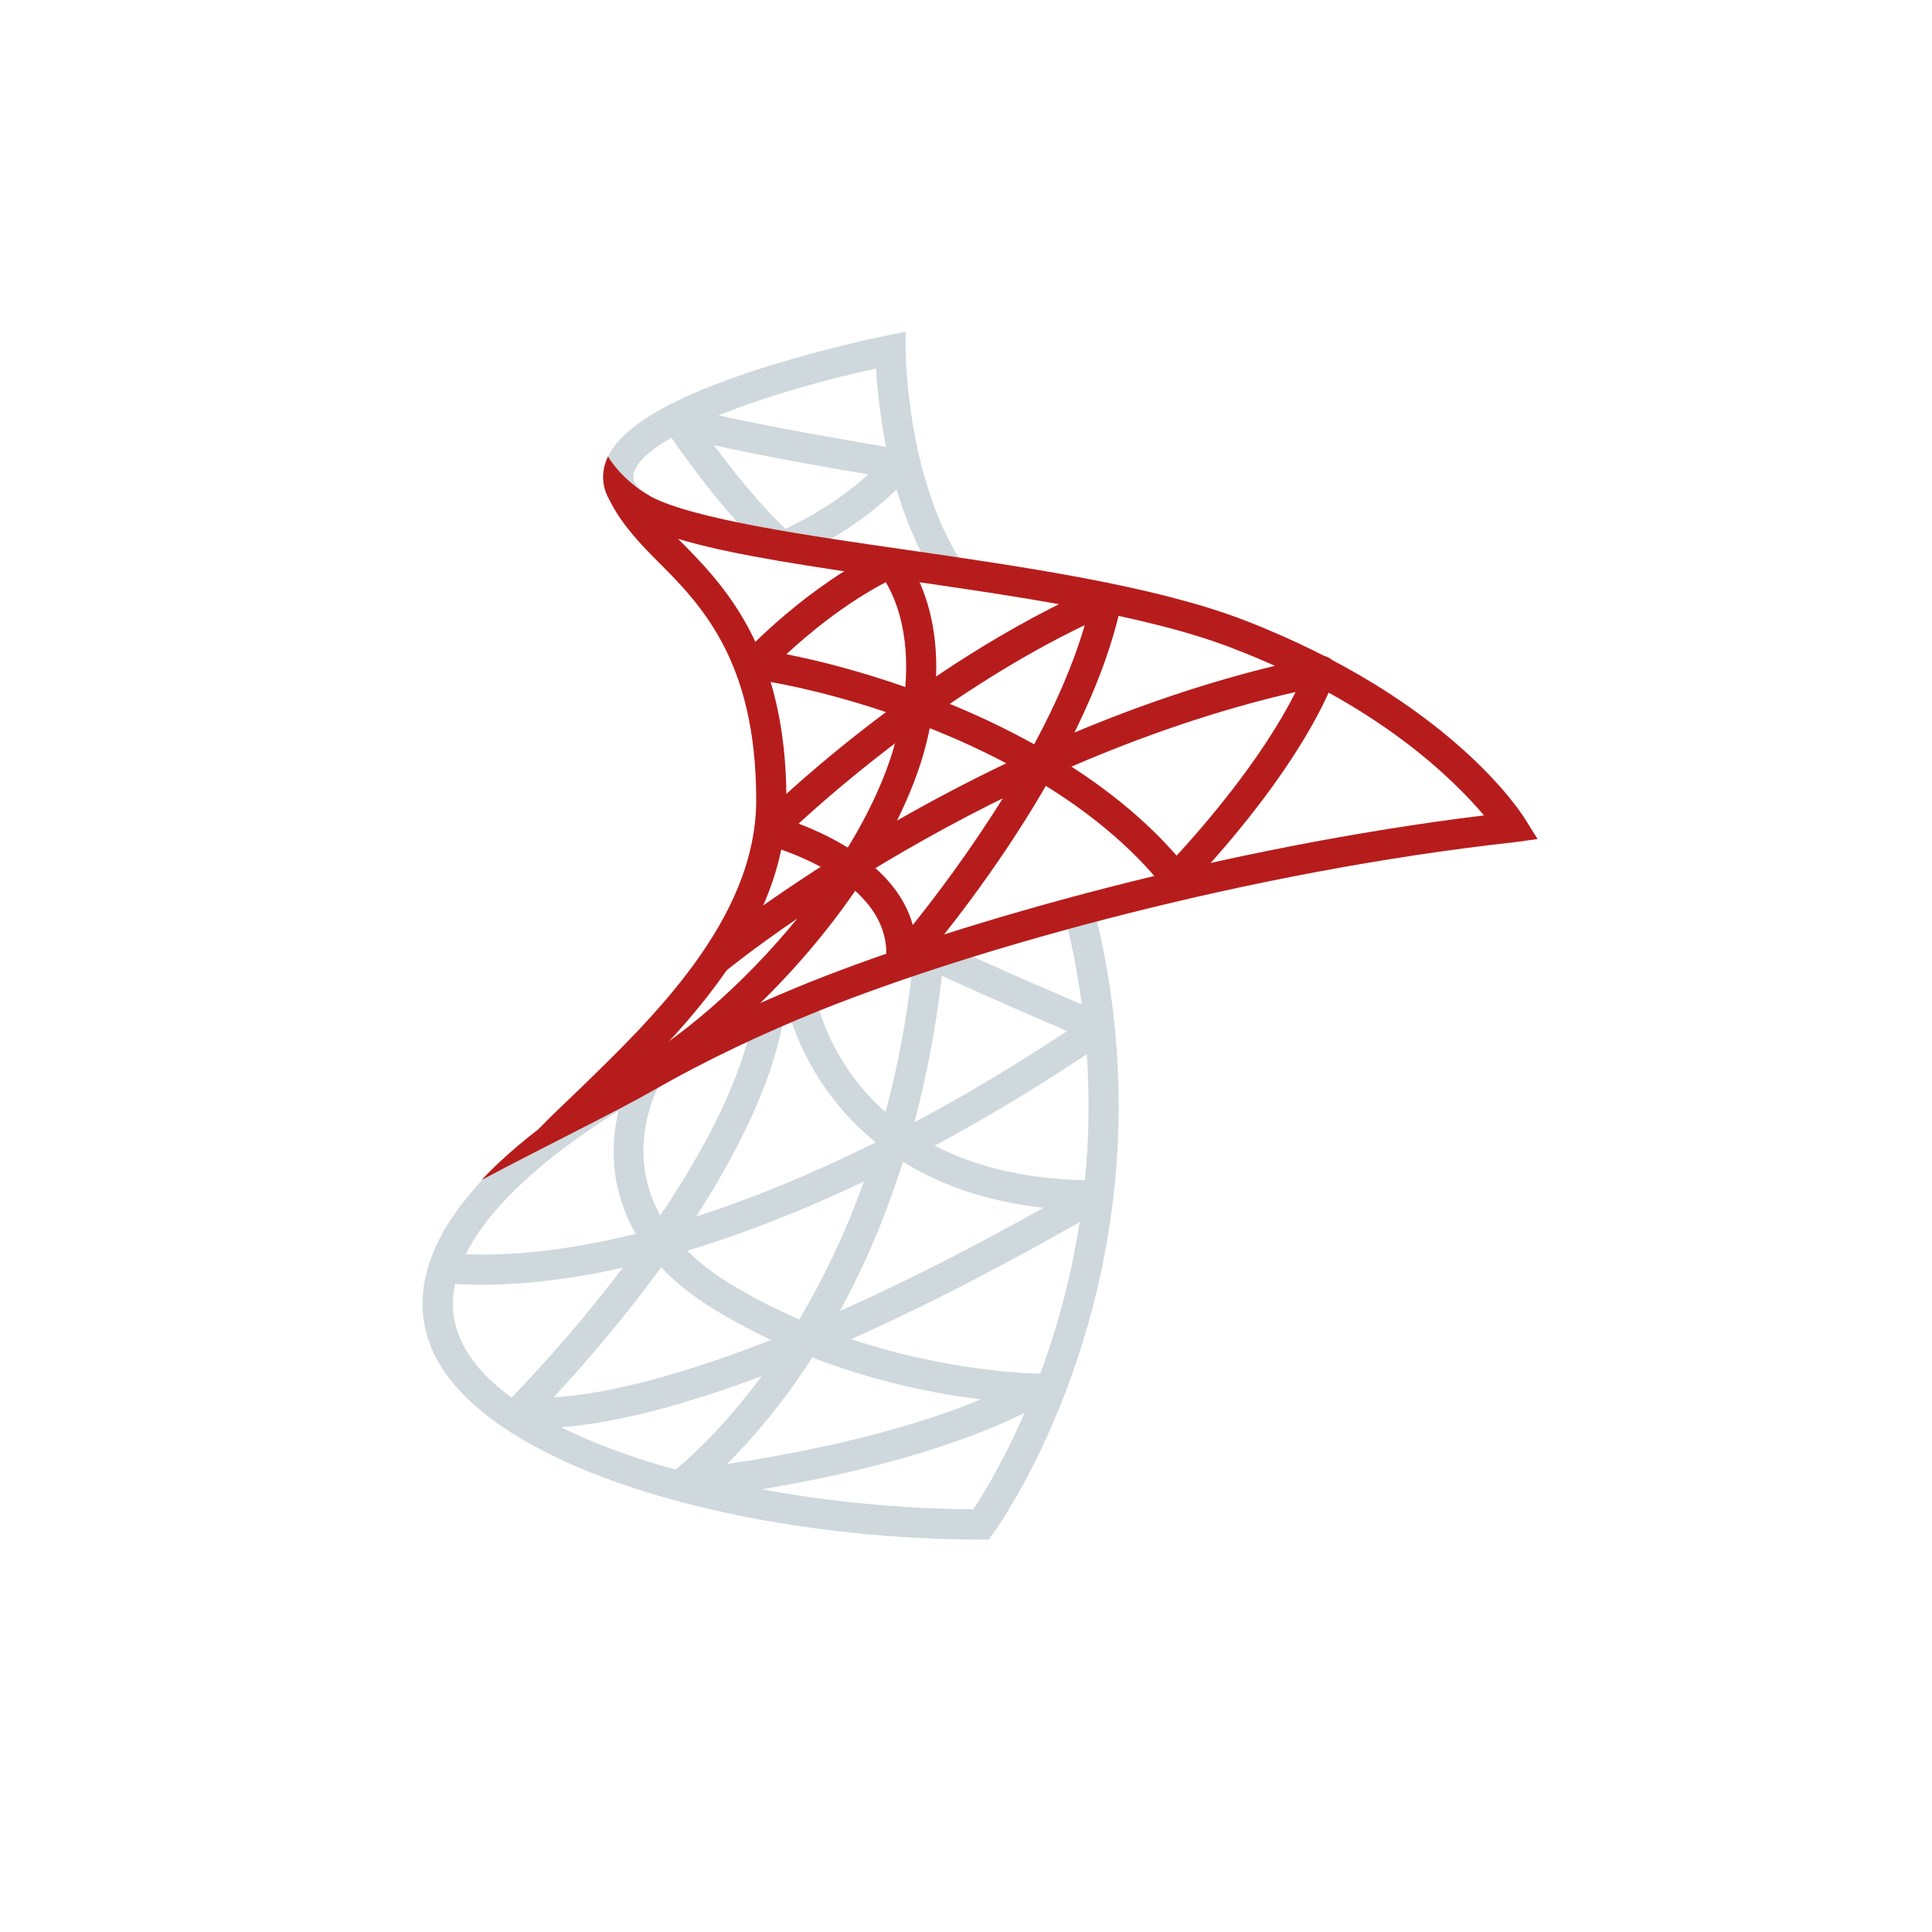 <svg width="80" height="80" viewBox="0 0 80 80" fill="none" xmlns="http://www.w3.org/2000/svg">
<path d="M38.855 24.096C36.814 21.035 36.373 16.944 36.276 15.262C31.091 16.384 25.94 18.395 26.238 19.876C26.275 20.062 26.51 20.286 26.9 20.504L26.29 21.595C25.545 21.177 25.126 20.696 25.012 20.121C24.676 18.445 26.575 16.929 30.815 15.485C33.71 14.499 36.63 13.91 36.754 13.886L37.5 13.736V14.5C37.5 14.553 37.532 19.86 39.895 23.404L38.855 24.096Z" fill="#CFD8DC"/>
<path d="M40.939 63.75H40.625C30.385 63.75 18.989 60.534 17.643 55.151C16.822 51.864 19.508 48.231 25.41 44.65L26.06 45.718C20.749 48.941 18.19 52.182 18.857 54.849C20.025 59.521 30.825 62.434 40.298 62.499C41.424 60.815 47.475 50.924 44.022 37.657L45.23 37.343C49.166 52.458 41.208 63.389 41.128 63.498L40.939 63.75Z" fill="#CFD8DC"/>
<path d="M22.413 59.133C21.739 59.133 21.406 59.059 21.351 59.045C21.131 58.991 20.958 58.822 20.898 58.605C20.837 58.388 20.899 58.154 21.059 57.995C21.149 57.905 30.056 48.985 31.258 41.773L32.491 41.977C31.457 48.182 25.347 55.256 22.921 57.861C25.344 57.722 31.464 56.587 43.213 50.011C34.044 49.006 32.594 41.666 32.579 41.587L33.808 41.361C33.867 41.669 35.341 48.875 45.363 48.875C45.367 48.875 45.369 48.875 45.373 48.875C45.657 48.875 45.903 49.065 45.976 49.337C46.051 49.61 45.931 49.899 45.687 50.041C31.643 58.178 24.833 59.131 22.413 59.133Z" fill="#CFD8DC"/>
<path d="M28.155 62.125C27.896 62.125 27.661 61.965 27.57 61.719C27.471 61.455 27.561 61.156 27.791 60.991C27.834 60.96 30.057 59.319 32.423 55.706C31.514 55.304 30.592 54.834 29.678 54.285C28.569 53.619 27.73 52.904 27.104 52.171C23.891 53.019 20.926 53.354 18.322 53.133L18.427 51.888C20.772 52.086 23.439 51.809 26.328 51.087C24.362 47.727 26.167 44.392 26.192 44.347L27.285 44.956C27.201 45.109 25.703 47.919 27.596 50.748C30.347 49.958 33.282 48.789 36.32 47.27C37.019 44.976 37.565 42.367 37.851 39.425C37.871 39.224 37.986 39.045 38.161 38.944C38.336 38.843 38.55 38.834 38.733 38.917C38.773 38.936 42.813 40.781 45.739 41.985C45.951 42.072 46.099 42.27 46.122 42.499C46.147 42.727 46.044 42.95 45.852 43.08C42.991 45.03 40.148 46.721 37.38 48.133C36.502 50.914 35.416 53.229 34.306 55.121C38.934 56.85 42.95 56.876 43.001 56.876C43.286 56.876 43.535 57.069 43.606 57.345C43.677 57.621 43.553 57.91 43.305 58.049C37.63 61.201 28.596 62.089 28.215 62.125C28.195 62.124 28.175 62.125 28.155 62.125ZM33.636 56.209C32.336 58.226 31.058 59.675 30.104 60.621C32.601 60.254 36.98 59.449 40.614 57.947C38.873 57.734 36.355 57.259 33.636 56.209ZM28.459 51.789C28.95 52.279 29.562 52.758 30.321 53.214C31.241 53.766 32.175 54.235 33.096 54.633C34.038 53.053 34.972 51.156 35.773 48.922C33.247 50.125 30.795 51.085 28.459 51.789ZM39.002 40.411C38.746 42.621 38.351 44.638 37.861 46.474C39.936 45.367 42.053 44.104 44.188 42.691C42.252 41.871 40.123 40.917 39.002 40.411Z" fill="#CFD8DC"/>
<path d="M32.406 23.25C32.26 23.25 32.114 23.198 32 23.1C29.987 21.378 27.618 17.872 27.518 17.724C27.357 17.485 27.382 17.166 27.576 16.954C27.768 16.74 28.086 16.69 28.336 16.826C28.349 16.83 29.508 17.308 37.357 18.615C37.583 18.652 37.77 18.81 37.844 19.025C37.921 19.24 37.872 19.48 37.719 19.65C35.522 22.091 32.746 23.166 32.628 23.21C32.556 23.236 32.48 23.25 32.406 23.25ZM29.559 18.433C30.348 19.494 31.485 20.927 32.525 21.894C33.163 21.602 34.596 20.871 35.955 19.646C32.726 19.095 30.756 18.703 29.559 18.433Z" fill="#CFD8DC"/>
<path d="M37.303 40.5C37.218 40.5 37.132 40.483 37.052 40.447C36.803 40.337 36.653 40.08 36.682 39.81C37.047 36.374 31.774 34.995 31.721 34.983C31.503 34.928 31.331 34.759 31.272 34.542C31.213 34.326 31.274 34.094 31.433 33.935C31.692 33.676 37.857 27.562 45.592 24.205C45.808 24.111 46.053 24.146 46.236 24.293C46.417 24.44 46.501 24.676 46.453 24.904C44.971 32.084 38.066 39.959 37.773 40.29C37.649 40.426 37.477 40.5 37.303 40.5ZM33.068 34.106C34.548 34.663 37.141 35.95 37.797 38.301C39.608 36.041 43.474 30.835 44.918 25.884C39.434 28.521 34.817 32.499 33.068 34.106Z" fill="#B71C1C"/>
<path d="M26.35 45.45L25.756 44.35C28.11 43.081 30.806 40.746 33.015 38.033C31.135 39.32 30.058 40.201 30.025 40.23L29.226 39.268C29.275 39.228 31.431 37.459 35.015 35.243C35.998 33.66 36.755 32.033 37.143 30.473C37.21 30.208 37.267 29.951 37.313 29.704C34.907 28.845 32.687 28.336 31.162 28.118C30.931 28.085 30.738 27.926 30.661 27.708C30.583 27.489 30.635 27.244 30.791 27.074C30.897 26.959 33.436 24.239 36.608 22.745C36.855 22.629 37.15 22.686 37.335 22.888C37.418 22.979 39.135 24.906 38.698 28.894C40.142 29.456 41.63 30.14 43.062 30.954C46.511 29.404 50.427 28.009 54.598 27.166C54.813 27.124 55.052 27.201 55.2 27.376C55.346 27.551 55.386 27.793 55.303 28.005C53.678 32.17 49.321 36.619 49.136 36.806C49.01 36.934 48.837 36.998 48.657 36.991C48.478 36.981 48.313 36.896 48.201 36.756C46.801 34.996 44.971 33.539 42.997 32.353C40.278 33.608 37.871 34.95 35.892 36.164C33.367 40.105 29.556 43.724 26.35 45.45ZM44.366 31.745C45.978 32.785 47.48 34.008 48.721 35.43C49.756 34.308 52.24 31.47 53.648 28.653C50.336 29.415 47.201 30.519 44.366 31.745ZM38.5 30.153C38.458 30.356 38.411 30.565 38.358 30.778C38.096 31.826 37.678 32.904 37.143 33.979C38.513 33.196 40.03 32.389 41.666 31.606C40.618 31.051 39.55 30.569 38.5 30.153ZM32.561 27.09C33.95 27.363 35.661 27.808 37.487 28.448C37.677 26.144 37.055 24.733 36.678 24.108C34.958 25.005 33.452 26.268 32.561 27.09Z" fill="#B71C1C"/>
<path d="M32.563 33.125C32.563 38.6 28.001 42.95 24.713 46.125C24.163 46.663 22.301 46.75 22.301 46.75C22.763 46.275 23.288 45.775 23.851 45.237C26.976 42.212 31.313 38.075 31.313 33.125C31.313 27.262 28.951 24.95 27.088 23.1C26.263 22.262 25.563 21.462 25.138 20.488L25.526 20.325C25.951 20.512 26.438 20.725 26.813 20.887C27.113 21.325 27.513 21.75 27.976 22.212C29.888 24.125 32.563 26.75 32.563 33.125Z" fill="#B71C1C"/>
<path d="M63.669 34.742C63.669 34.742 62.913 34.85 62.7 34.875C51.75 36.087 40.45 39.237 33.987 41.825C31.65 42.763 29.225 43.9 27.012 45.175C27 45.188 26.988 45.188 26.962 45.2C25.663 45.95 22.5 47.5 19.938 48.862C23.688 44.875 30.712 41.8 33.513 40.675C39.85 38.138 50.737 35.075 61.45 33.763C60.188 32.288 57.1 29.163 51.025 26.837C47.475 25.462 42.075 24.688 37.312 24C29.738 22.913 25.425 22.188 25.012 20.125C24.925 19.712 24.988 19.3 25.175 18.9C25.587 19.575 26.175 20.05 26.562 20.325C26.75 20.45 26.887 20.525 26.938 20.55L26.95 20.562C28.725 21.5 33.513 22.188 37.5 22.762C42.325 23.462 47.788 24.25 51.475 25.663C60.062 28.975 63.025 33.712 63.15 33.913C63.263 34.1 63.669 34.742 63.669 34.742Z" fill="#B71C1C"/>
</svg>
